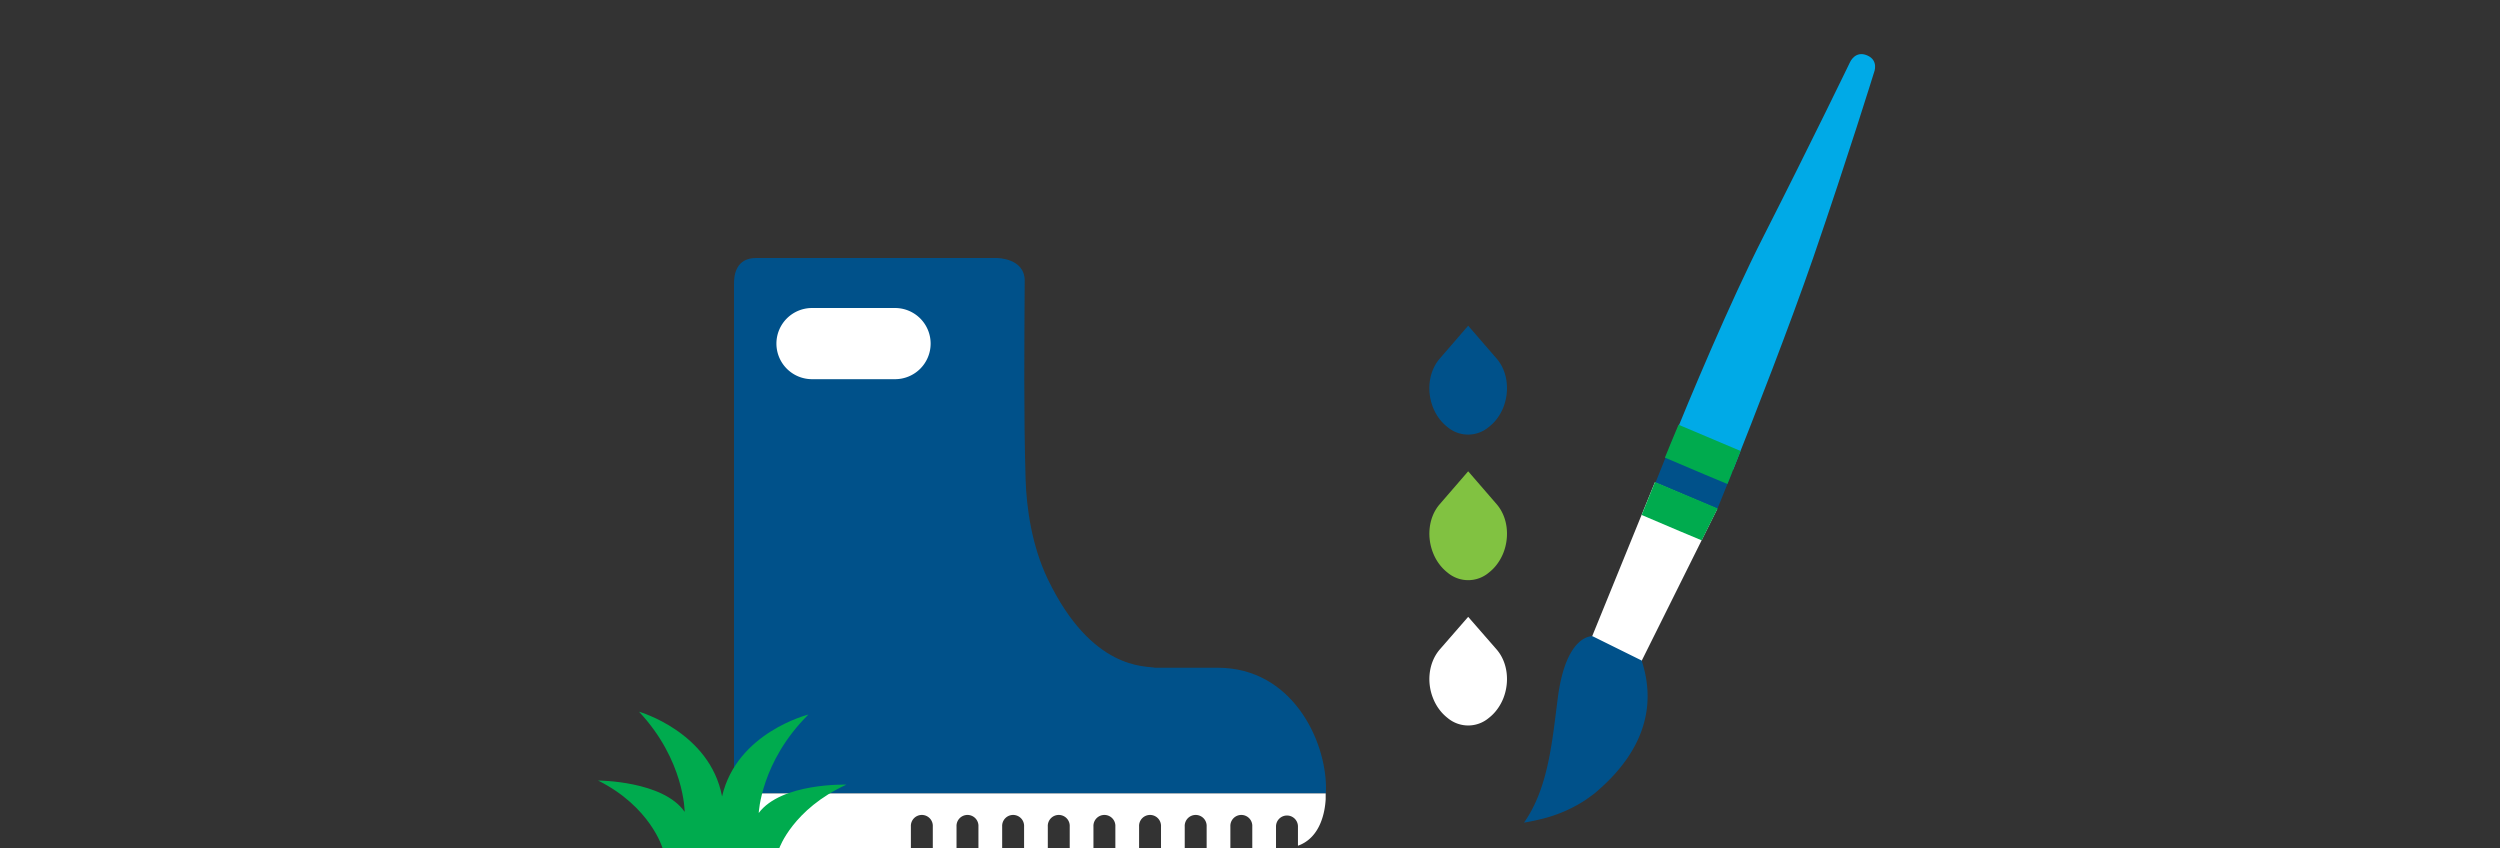 <svg id="Layer_1" data-name="Layer 1" xmlns="http://www.w3.org/2000/svg" viewBox="0 0 843 286"><rect x="0" y="0" width="843" height="286" fill="#333333" stroke="none"/><defs><style>.cls-1{fill:#00518a;}.cls-2{fill:#fff;}.cls-3{fill:#00ab4e;}.cls-4{fill:#81c241;}.cls-5{fill:#00aae7;}.cls-6{fill:none;}</style></defs><title>BEL-Ideas and Activities</title><path class="cls-1" d="M447,268.34c.07-.85.13-1.7.13-2.57,0-16.3-11.57-40.61-36.52-40.61H389.49c-3.06-.69-21.31,1.1-36.21-29.94-5.27-11-7.17-23.71-7.46-33.91-.64-22.5-.41-43.82-.29-66.65,0-7.71-9.45-7.66-9.45-7.66H254.94c-6.68,0-7.51,5.61-7.43,8.9V267.53H447Z"/><path class="cls-2" d="M313.81,115.86a12,12,0,0,1-12,12h-28a12,12,0,0,1-12-12h0a12,12,0,0,1,12-12h28a12,12,0,0,1,12,12Z"/><path class="cls-2" d="M247.51,267.53h0c-.05,1.66-.2,17.81,13.64,18.47h46v-7.31a3.7,3.7,0,1,1,7.39,0V286h8v-7.31a3.7,3.7,0,1,1,7.39,0V286h8v-7.31a3.7,3.7,0,1,1,7.39,0V286h8v-7.31a3.7,3.7,0,1,1,7.39,0V286h8v-7.31a3.7,3.7,0,1,1,7.39,0V286h8v-7.31a3.7,3.7,0,1,1,7.39,0V286h8v-7.31a3.7,3.7,0,1,1,7.39,0V286h8v-7.31a3.7,3.7,0,1,1,7.39,0V286h8v-7.31a3.7,3.7,0,0,1,7.4,0v6.49c7.71-2.75,9.13-11.63,9.35-15.71v-1.94Z"/><path class="cls-3" d="M255.84,274.18s.71-17.34,16.75-33.23c0,0-24.12,6-29.11,27.6-4.13-21.76-28-28.56-28-28.56,15.38,16.42,15.39,33.78,15.39,33.78-7.23-10.53-29.19-10.57-29.19-10.57,17.7,8.86,21.73,22.79,21.73,22.79h39.38s4.57-13.14,22.62-21.41c0,0-21.95-.69-29.59,9.59"/><path class="cls-1" d="M485.49,120.91l9.58-11.08,9.59,11.08c3.77,4.35,4.47,11,2.21,16.6a16.51,16.51,0,0,1-2.6,4.33A14.69,14.69,0,0,1,502,144a10.79,10.79,0,0,1-13.91,0,15.16,15.16,0,0,1-2.24-2.16,16.21,16.21,0,0,1-2.59-4.33C481,131.94,481.72,125.26,485.49,120.91Z"/><path class="cls-4" d="M485.49,170l9.58-11.08L504.66,170c3.77,4.35,4.47,11,2.21,16.6a16.51,16.51,0,0,1-2.6,4.33,14.69,14.69,0,0,1-2.24,2.16,10.79,10.79,0,0,1-13.91,0,15.16,15.16,0,0,1-2.24-2.16,16.21,16.21,0,0,1-2.59-4.33C481,181,481.72,174.32,485.49,170Z"/><path class="cls-2" d="M485.49,219,495.07,208,504.66,219c3.77,4.35,4.47,11,2.21,16.6a16.51,16.51,0,0,1-2.6,4.33,14.69,14.69,0,0,1-2.24,2.16,10.79,10.79,0,0,1-13.91,0,15.16,15.16,0,0,1-2.24-2.16,16.21,16.21,0,0,1-2.59-4.33C481,230.06,481.72,223.38,485.49,219Z"/><path class="cls-5" d="M577.08,156c-4.09-1.26-8.17-2.56-12.21-3.94l-2-.71c6.88-16.94,20.33-49.19,31.88-71.84C611,47.53,623.81,21,623.81,21s1.72-4.05,5.78-2.33,2.33,5.77,2.33,5.77-8.73,28.24-20.42,62.23c-8,23.17-20.13,54.22-27.06,71.65C582,157.65,579.54,156.8,577.08,156Z"/><path class="cls-1" d="M565.48,153.36c4.29,1.44,8.64,2.74,12.94,4.17,1.87.61,3.75,1.23,5.64,1.74-3,7.59-5,12.36-5,12.36l-10.42-4.42-10.42-4.42s1.57-4,4.19-10.47Z"/><path class="cls-2" d="M553.41,223.15a30.41,30.41,0,0,1-8.9-2.44,24.48,24.48,0,0,1-8.37-4.36L558,162.68l10.53,4.47,10.52,4.47Z"/><path class="cls-1" d="M537.55,267.64c-.9.66-1.81,1.33-2.75,2a47.34,47.34,0,0,1-15,6.52c-1.93.49-3.91.9-5.91,1.23,8.33-11.76,9.55-28,11.43-42.27,2.82-21.4,11.68-20.59,11.68-20.59l16.56,8.19C560,242.34,550,257.29,537.55,267.64Z"/><path class="cls-6" d="M594.71,79.55C611,47.53,623.81,21,623.81,21s1.72-4.05,5.78-2.33,2.33,5.77,2.33,5.77-8.73,28.24-20.42,62.23c-7.09,20.6-17.49,47.44-24.58,65.39-5-2.08-13.76-5.8-20.93-8.85C573.41,125.42,584.8,99,594.71,79.55Z"/><path class="cls-6" d="M553.54,173.64c10.63,4.52,16.7,7.09,20.25,8.56l-20.38,41a30.41,30.41,0,0,1-8.9-2.44,24.48,24.48,0,0,1-8.37-4.36Z"/><path class="cls-6" d="M561.4,154.31c11.12,4.73,17.43,7.4,21.09,8.91-1.81,4.51-3,7.47-3.31,8.22-4.55-1.89-13.58-5.71-21.11-8.91C558.35,161.84,559.54,158.87,561.4,154.31Z"/><path class="cls-3" d="M558,162.68s0-.06.06-.15c7.53,3.2,16.56,7,21.11,8.91l-.08.19h0l-5.27,10.58c-3.55-1.47-9.62-4-20.25-8.56Z"/><path class="cls-3" d="M566,143.22c7.17,3.05,16,6.77,20.93,8.85-1.7,4.29-3.2,8.08-4.43,11.15-3.66-1.51-10-4.18-21.09-8.91C562.65,151.25,564.2,147.48,566,143.22Z"/></svg>